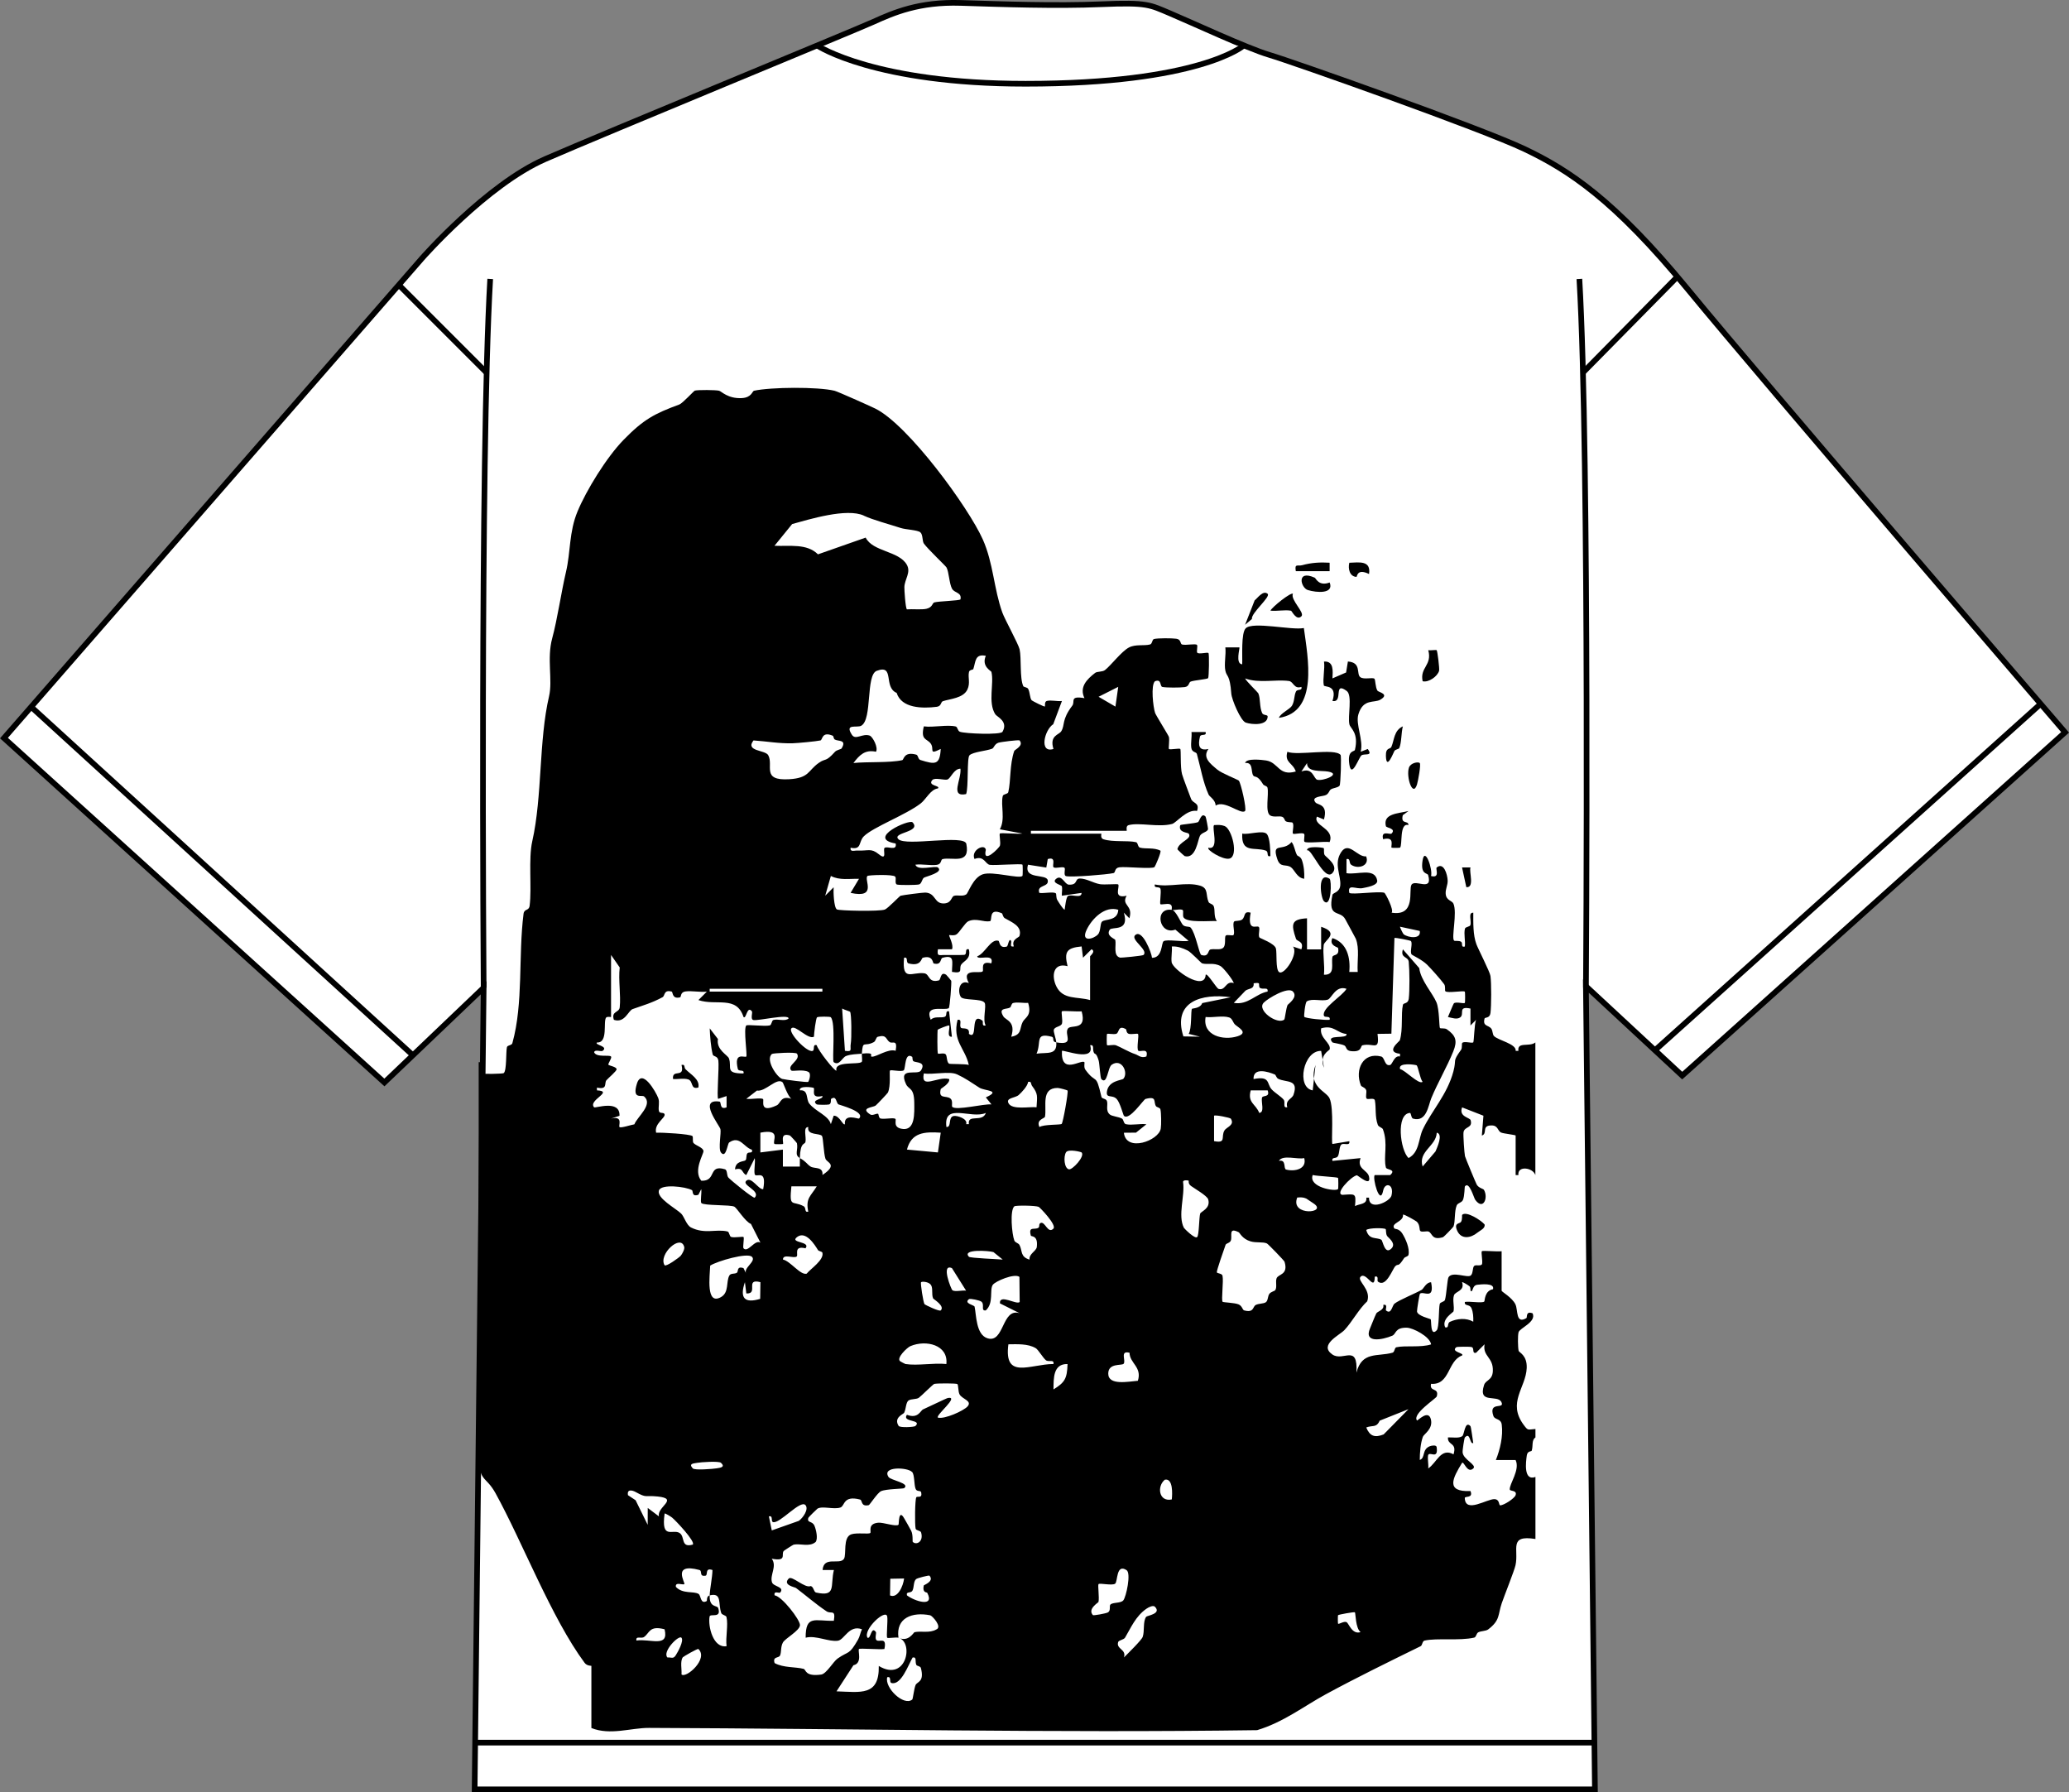 <svg viewBox="0 0 732.29 634.23" xmlns="http://www.w3.org/2000/svg" data-name="Layer 1" id="uuid-7a2b2977-cfd2-46a2-af55-fd474321a398">
  <rect x="0" y="0" width="732.29" height="634.23" fill="#808080" stroke="none"/>
  <defs>
    <style>
      .uuid-9dea580e-db29-4d81-aa24-815176b56135 {
        fill: #fff;
        stroke: #000;
        stroke-miterlimit: 10;
        stroke-width: 2px;
      }
    </style>
  </defs>
  <g>
    <path d="M561.31,349.01l3.19,284.21H167.99l3.19-283.68-35.13,33.53L1.4,261.2,149.36,91.41s22.89-26.08,43.64-35.13c20.76-9.05,109.05-45.36,116.18-48.58,7.13-3.22,16.1-7.13,30.83-6.67,14.72.46,33.59,1.15,49.92.46,16.33-.69,17.02.23,24.16,3.22,7.13,2.99,27.38,12.42,35.2,14.72,7.82,2.3,75,26,90.42,33.36,15.41,7.36,31.52,17.72,57.75,49.69s133.44,156.68,133.44,156.68l-135.51,121.48-34.08-31.63Z" class="uuid-9dea580e-db29-4d81-aa24-815176b56135"></path>
    <path d="M171.18,349.55s-1.36-187.34,2.32-250.84" class="uuid-9dea580e-db29-4d81-aa24-815176b56135"></path>
    <path d="M561.32,349.55s1.36-187.34-2.32-250.84" class="uuid-9dea580e-db29-4d81-aa24-815176b56135"></path>
    <line y2="373.34" x2="146.03" y1="250.73" x1="11.66" class="uuid-9dea580e-db29-4d81-aa24-815176b56135"></line>
    <line y2="371.94" x2="585.45" y1="249.45" x1="721.86" class="uuid-9dea580e-db29-4d81-aa24-815176b56135"></line>
    <line y2="616.69" x2="168.4" y1="616.69" x1="563.99" class="uuid-9dea580e-db29-4d81-aa24-815176b56135"></line>
    <path d="M289.46,16.24s20.18,13.4,73.52,13.4c61.42,0,77.04-13.4,77.04-13.4" class="uuid-9dea580e-db29-4d81-aa24-815176b56135"></path>
    <line y2="131.8" x2="172.12" y1="101.14" x1="141.46" class="uuid-9dea580e-db29-4d81-aa24-815176b56135"></line>
    <line y2="131.8" x2="560.3" y1="98.42" x1="593.19" class="uuid-9dea580e-db29-4d81-aa24-815176b56135"></line>
  </g>
  <g>
    <path d="M543.4,544.62c-9.54-1.52-5.77,3.64-7.01,9.29-.43,1.98-4.04,10.99-4.87,13.45-1.41,4.13-.49,5.98-4.79,9.26-.83.63-2.44.51-3.49,1.02-.75.36-.72,1.72-1.49,1.89-5.15,1.19-13.21.07-17.55,1.05-.83.19-.77,1.68-1.38,1.98-11.21,5.5-22.74,11.14-33.5,16.98-7.71,4.18-15.07,9.95-24.39,12.74-72.13,1.02-143.62-.54-215.23-.8-6.49-.02-13.69,2.73-20.39.04v-21.97c0-.13-1.51.09-2.4-1.1-11.72-15.83-22.02-42.78-31.53-60.03-3.6-6.52-5.96-3.59-5.96-14.25v-138.29c2.11-.22.47,3.46.99,4,.28.28,7.58.14,7.88-.12,1.1-.94.73-7.52,1.13-9.18.18-.76,1.69-.58,1.92-1.41,3.96-14.27,2.06-30.79,3.96-45.78.24-1.91,1.91-.95,2.15-2.86.81-6.37-.48-16.57.94-22.85,3.58-15.87,2.27-35.6,5.94-51.29,1.33-5.69-.84-13.33,1.11-20.5,1.84-6.77,3.2-16.35,4.87-23.44,1.71-7.27,1.04-14.11,4.11-21.49s10.18-19.05,16.31-25.33c7.02-7.19,10.9-9.25,19.72-12.49,1.14-.42,5.13-4.82,5.48-4.91,1.16-.3,7.33-.26,8.57.04.87.2,3.07,2.86,8.04,2.61,3.52-.18,3.69-2.46,4.32-2.6,5.93-1.31,22.62-1.44,28.5,0,1.14.28,12.45,5.34,14.38,6.28,11.7,5.74,33.07,35.03,38.12,46.37,3.73,8.39,3.88,17.41,6.89,25.82.86,2.41,5.71,11.17,6.12,13.04.7,3.16-.02,10.08,1.3,13.04.14.32,1.43.38,1.72.93.7,1.31.58,3.39,1.28,4.08.21.21,4.4,2.36,4.66,2.17.12-.09-.25-1.72.68-1.96,1.5-.39,3.68.22,5.34.02l-3.07,8.21c-3.12,1.98-5.11,10.39.07,8.77-1.47-4.81,1.93-4.96,2.74-6.24,1.43-2.25.03-3.96,3.94-9.11,1.07-1.41-1.12-3.57,4.3-2.64-1.88-3.87.78-6.64,3.79-8.95.69-.53,2.57-.29,3.46-.98,2.22-1.74,5.82-6.59,8.49-8,2.34-1.23,5.37-.5,7.48-1.07.82-.23.67-1.75,1.4-1.93,1.42-.34,6.28-.31,7.86-.1,1.85.24,1.31,1.88,2.1,2.06,1.49.33,4.68-.42,5.24.13.35.35-.26,2.41.12,2.78.61.6,3.55-.26,3.94.09.33.3.18,8.55-.11,8.89-.34.4-4.79.73-6.11,1.19-.87.3-.47,1.76-2.21,1.98-1.61.21-6.45.25-7.89-.06-.94-.2-.19-3-2.63-2-1.5,1.41-.63,9.13.07,11.21.26.77,4.75,7.97,4.88,8.47.29,1.2-.21,4.1.02,4.29.39.35,3.64-.36,4.01-.02.32.31-.05,6.46.62,8.9.44,1.58,2.43,6.66,3.18,8.73.65,1.76,3.13,1.26,2.14,4.3-3.68-.67-7.28,4.19-8.84,4.61-4.86,1.29-11.52-.62-15.41.42-1.07.29-.55,2.01-.65,2.01h-33.91v1h24.93c.1,0-.47,1.57.71,1.97,3.32,1.11,8.57.36,11.57,1.05.73.17.57,1.71,1.39,1.93,2.01.54,5.01-.12,7.25,1.08.35.53-1.87,5.57-2.09,5.78-.83.81-10.09-.21-12.42.09-1.85.24-1.3,1.88-2.11,2.06-2.43.54-14.61,1.51-16.73,1.09-1.12-.22-.17-2.56-.6-2.96-.64-.6-3.16.38-3.88-.2-.64-.52,1.17-3.86-2.05-2.9l-.52,3.01-6.46-1.01c-1.68,5.4,6.48,3.1,6.97,5.5.52,2.55-4.03,1.51-2.98,4.47,1.43.29,5.1-.55,5.86.19.22.21.02,1.54.52,2.36s1.86,3.04,2.58,3.44c.15-1.07.55-4.47,1.14-4.86,1.27-.83,4.86,1.05,4.85-1.12l-6.97.99c-.07-1.08.24-2.25,0-3.32-.12-.53-3.89-1.17-2.01-2.67,2.02-1.61,2.95,2,4.47,2.08,3.39.17,1.96-2.18,3.94-2.17,2.31,0,4.72,1.61,7.12,2.01,1.5.25,6.2-.17,6.41.07.73.8-1.99,5.2,2.99,4.01-2.02,3.53,2.45,3.2.98,7.98l-1.97-1.99c2.14,6.9-4.19,4.83-4.98,6.02-1.49,2.25,1.86,3.2,1.96,3.64.41,1.87-.83,5.53,1.64,6.24.4.12,8.06-.63,8.36-.93,1.81-1.79-4.66-5.35-2.99-6.98,2.51-2.45,5.86,6.28,5.99,7.99,3.79,0,3.22-5.24,4.11-5.87,1.1-.79,6.9.31,8.84-.13l-4.69-3.98c-5.74,2.14-7.66-7.85-1.29-7-.09-.05.47-1.66-.73-2.01-.97-.28-2.98.27-3.26.01-.34-.3.32-4.1.03-5.35-.28-1.17-2.44.01-2.01-1.63,5.15,1.09,11.11-1.04,16.04.44,3.03.91,1.88,3.29,2.98,5.77.29.65,1.49.62,1.84,1.54.52,1.35-.08,3.61,1.08,5.21-2.5-.15-10.43.7-11.76-1.27-.43-.64.04-2.26-.29-2.59-.66-.65-3.3.22-3.9-.12,1.46.19,3.2,4.58,3.93,5.34.8.84,2.3.42,2.76.95,1.8,2.05,2.99,9.46,3.79,9.7,2.76.84,2.23-1.72,3.2-1.96,1.31-.32,3.26.26,4.35-.46,1.36-.89.47-3.83,1.09-4.46.44-.45,2.37.15,2.7-.18.7-.71-.5-3.98.27-4.8.32-.34,2.02-.09,2.79-.68,1.31-1.01.34-3.17,3.04-2.44-1.27,6.98,2.18,4.28,2.89,5.06.57.62-.4,2.99.27,3.76.24.27,5.37,2.07,5.79,3.88.39,1.67-.15,7.17,1.04,8.26,1.75,1.61,7.14-6.55,4.98-8.98l2.98.99c1.02-2.99-1.55-2.67-1.91-3.74-1.8-5.25-1.66-6.92,3.91-7.24v10.99s5,0,5,0v-7.99c6.77,2.2,1.13,4.78.91,6.42-.41,3.19.44,7.22.08,10.55,4.22.15,2.46-3.93,3.01-6.31.23-1,2.6-.12,1.99-3.18-.05-.27-3.31-.82-2.01-3.48,5.22,1.66,6.46,7.02,5.98,11.98h2.98c-.26-3.74.73-8.22-.68-11.77-.18-.45-3.01-5.51-3.7-6.85-1.82-3.48-6.35-.22-4.56-8.65.17-.8,2.55-.82,2.77-3.37.31-3.61-2.39-7.6.3-11.72s5.73,1.84,8.85,1.45c1.36,3.36-2.83,4.67-5.27,3-.92-.63-.15-2.39-1.67-2.03l-.02,4.99c3.76.68,10.04-2.12,10.88,2.58.33,1.85-4.06,2.46-5.12,2.7-2.34.51-5.47-1.73-4.75,1.7.94.71,10.16-.66,12.38-.06.38.1,3.56,6.24,2.58,7.06,8.81,1.39,5.89-8.13,7.06-9.91,1.32-2.01,7.61,2.64,5.88-3.4-.24-.85-2.78-.04-1.97-5.16s3.67,3.15,3,5.49c3.31.88,1.5-2.59,1.99-3,2.52-2.07,3.8,2.46,3.89,4.59.07,1.6-.83,3.07-.7,4.72.19,2.4,2.24,2.34,2.74,3.47,1.42,3.23-.79,12.07.23,13.08.27.26,1.72-.11,2.5.42.71.49-.26,2.09,1.31,1.68.25-1.99-.42-4.42.03-6.3.18-.75,1.77-.61,1.96-1.36.38-1.47-.92-4.43,1-4.31,0,3.51-.13,7.87,1.11,11.18.63,1.68,4.78,9.77,4.97,11.21.35,2.64.33,10.45,0,13.11-.24,1.94-1.97,1.46-2.09,1.94-.75,2.87,1.34,2.22,2.39,3.6.53.7.39,2.04.95,2.61,1.56,1.57,8.02,2.77,7.67,5.25h.97c-.48-3.39,3.9-1.28,6-2.99v46.93c-.91-2.72-6.44-3.4-6,0h-.98s0-13.97,0-13.97c0-.27-4.36-.68-5.2-1.09-1.2-.59-1-2.47-3.25-2.5-3.85-.04-1.32,2.89-3.51,3.58l.56-7.02-7.55-2.95c-1.27,3.35,2.75,3.56,3.02,4.53.83,2.91-2.21,2.15-2.52,4.29-.15,1.02.29,7.4.52,8.45.12.55,3.85,9.52,4.15,10.04.71,1.26,2.31,1.45,2.56,1.87,1.62,2.78-.22,7.41-3.06,3.56-.55-.74-2.11-6.71-3.67-4.79-.15.19-.1,3.33-.69,4.78-.43,1.05-1.83,1.01-2.23,1.99-.88,2.15-.44,5.62-1.12,7.42-.09.25-3.42,3.71-3.68,3.78-4,1.23-3.75-1.26-5.06-1.94-.67-.35-2.37.31-3.01-.23-.42-.36-.03-2.14-1.23-3.28-.34-.32-4.37-2.66-4.91-2.53.38,2.63-4.56,2.93-3.01,4.96.1.13,1.68-.01,2.76,1.71,1.22,1.95,2.7,5.32,2.21,7.58-.13.6-1.26.69-1.57,1.17-2.24,3.5-1.96,1.75-3.08,2.82-1.01.97-3.24,7.71-6.16,5.49-.47-.36.51-2.21-1.14-1.76-.03,5.56-2.98-1.93-4.99,0-1.48,1.41,3.85,4.45,2.33,8.72-2.91,2.65-5.5,7.5-8.09,10.2-1.71,1.79-9.12,5.21-4.27,8.6,3.86,2.7,9.13-4.03,8.54,6.44,1.95-7.65,7.46-5.57,12.75-7.05.84-.23.67-1.77,1.4-1.93,3.18-.72,8.63.19,12.28-1.02-.42-2.79-6.41-5.85-8.58-5.9-4.29-.1-3.71,2.22-5.16,2.83-3.54,1.49-10.21,2.76-7.86-2.63.62-1.43,1.53-3.91,2.21-5.26.38-.75,2.93-1.17,2.46-3.01,1.81-.4.63,1.68.99,1.98,1.89,1.56,2.11-1.73,3-2.43,1.67-1.32,7.66-3.73,9.63-4.9.61-.36,1.62-2.73,3.31-2.65,1.3,6.45-2.77,2.96-3.93,4.04-.23.22-1.1,5.74-1.06,6.26.13,1.61,4.65,2.57,4.84,2.79.33.36-.22,6.43,2.15,3.88.88-.95.66-7.62,1.05-9.28.18-.75,1.65-.71,1.87-1.49.53-1.9.81-7.34,1.26-8.02,1.44-2.19,6.7.41,7.87-.6.87-.74.55-2.79,1.2-3.38.61-.56,2.59.28,2.8-.76.23-1.11-.41-4.1-.08-4.44.3-.32,5.63.23,6.99,0v13.98c0,.36,3.69,2.37,4.88,4.81.98,2.02.04,7.15,3.89,4.88.37-.22-.34-2.65,2.2-1.69,1.41,3.09-4.58,5.21-4.98,6.71-.32,1.2-.25,5.27.03,6.56.14.61,3.05,1.5,2.86,6.1-.29,6.98-6.98,12.19-1.04,20.15,1.6,2.15,1.4,1.58,4.13,1.41v3c-1.44.9-.77,3.06-1.33,4.71-.11.31-1.51-.04-1.74,1.71-.3,2.19-1.24,9.11,3.07,7.56v21.97ZM305.77,182.48c-6.05-2.8-19.33,1.31-25.4,2.97l-6.25,7.69c5.47.26,11.41-.89,15.39,3.03l16.88-5.92c2.51,5.02,11.68,4.67,14.53,9.54,1.61,2.74-.73,5.17-.83,7.94-.04,1,.4,7.6.9,7.91,1.92-.16,5.22.18,6.86-.19,2.33-.53,2.02-2.03,2.86-2.27,1.49-.43,8.71-.59,9.23-1.06.53-2.53-2.08-2.19-2.97-3.76-.99-1.75-1.11-6-1.98-7.56-.3-.53-6.55-6.44-7.99-8.43-.63-.87-.3-3.14-1.25-3.98s-5.19-.97-6.94-1.54c-4.48-1.46-9.72-2.81-13.05-4.35ZM348.91,232.08c-3.92-.79-3.54,2.08-4.43,4.72-.06.19-1.35.25-1.51.95-.47,2.02.55,3.92-.59,6.3-1.47,3.06-6.2,3.27-8.65,4.09-.86.29-.45,1.77-2.2,1.99-5.13.65-12.47.51-14.17-4.92-4.84-2.05-.55-10.26-7.06-7.81-3.94,1.49-1.47,17.19-5.48,19.43-1.52.85-6-.93-3.28,3.23,1.28,1.96,3.7-.61,6.25.25,1.09.37,3.14,4.26,2.25,5.72-3.88-.84-5.84,1.17-7.98,3.99,4.81-.5,12.84-.01,17.27-1.01.64-.14.5-3.17,4.97-1.95.71.19.59,1.62,1.45,1.89,5.3,1.66,6.89,1.81,7.21-3.91-4.5,2.27-2.1.06-3.56-1.92-1.35-1.82-3.63-1.12-2.42-6.07,3.39.47,8.16-.69,11.27.04.69.16.67,1.57,1.49,1.87,1.78.67,14.4,1.18,15.08.01,2.14-3.73-1.96-5.26-2.57-6.22-2.66-4.22-.35-10.85-1.35-14.98-.09-.36-3.62-1.94-1.98-5.69ZM394.79,250.06l.99-6.99-6.96,3.51,5.97,3.48ZM294.78,260.38c-3.97-1.7-3.6,1.47-4.39,1.65-1.47.33-8,.95-9.8,1-4.95.14-9.07-.68-13.9-1-3.05,3.92,4.15,3.31,5.21,5.22,2.01,3.62-2.6,9.11,7.43,8.51,7.16-.43,6.58-3.05,10.45-5.77,2.62-1.85,2.29-.09,5.77-3.96.58-.64,2.12-.86,2.31-1.16,1.97-3.23-1.24-2.45-2.42-3.18-.39-.24-.44-1.21-.66-1.3ZM360.88,262.04c-.25-.29-6.78.53-7.57.82-1.38.51-1.5,1.84-2.17,2.1-2.11.81-6.65,1.09-7.99,2.31-.99.9-.3,11.39-1.21,13.75-5.83,1.18-1.59-5.14-2-8.99-2.39.02-3.38,3.42-4.64,3.84-.98.32-4.45-.81-5.31.17-1.87,2.12,3.04,1.91,1.98,2.97-2.63.32-4.18,3.84-6.15,5.35-5.26,4.04-16.77,8.33-20.06,11.58-1.99,1.96-.64,4.91-4.7,4.06-.27,1.64,1.34.94,2.46.99,3.9.19,4.71-.97,7.54,1.32,3.1,2.52,1.36-1.62,2-2.23.88-.85,4.51,1.31,3.95-1.58-10.56-1.79,4.83-8.7,5.97-7.49,3.31,3.53-7.47,3.56-4.98,5.98,2.67,2.6,23.34-1.8,24.02,1.65,1.47,7.45-4.9,4.59-8.38,5.37-.79.18-.26,1.81-2.11,2.06-2.31.3-5.13-.37-7.54-.07.72,2.36,7.04.24,7.97.99,2.12,1.71-4.11,3.14-4.92,3.6-.71.41-.8,2.15-1.76,2.4s-6.65.27-7.72.06-.2-2.24-.72-2.83c-.76-.88-9.45-.57-9.81-.23-1.36,1.28,3.64,8.09-5.98,5.99l2.98-4.98c-3.36-.1-6.86.62-9.96-1.01l-2,6.99,2.98-2.99c-.12,1.57.08,7.17,1.15,7.84.75.47,15.16.79,17,.04,1.09-.44,5.19-4.77,5.54-4.88.73-.23,7.86-1.15,8.75-1.12,3.9.16,3,4.13,6.82,3.83,2.54-.2,2.36-2.37,3.37-2.68,1.22-.38,3.03.34,4.31-.51.74-.49,2.37-5.93,5.85-7.11s12.92,1.73,14.04.57c.14-.14.14-3.84,0-3.98-.43-.45-9.64.33-11.54.07-1.61-.22-2.01-3.41-5.43-2.08-1.39-3.1,3.61-5.6,4.01-3.26-1.27,5.41,4.77-.67,4.99-1.46.34-1.17-.33-3.94-.02-4.28s6.54.26,7.98,0l-7.99-1.5c2.03-3.6.23-8.41,1.03-11.78.18-.76,1.78-.61,1.96-1.37.95-4.17.44-9.66,2.09-14.54.18-.54,3.5-1.86,1.91-3.75ZM395.79,321.96c-4.73-1.51-9.33,3.15-11.2,7.09-2.17,4.57,2.49,3.26,3.99,1.65,1.09-1.17.72-3.82,1.45-4.54,1.05-1.04,5.56-.12,5.77-4.2ZM354.65,323.23c-5.01-2.25-3.28,2.6-4.27,2.77-2.36.4-4.81-1.21-7.63,0-1.15.49-3.04,3.84-4.17,4.64-.89.63-2.45.16-2.64.31s1.71,3.58,1,4.98h-4.98c-.42,2.7.49,1.98,2.52,2.04.9.02,6.5.02,6.83-.06,1.18-.29-.08-2.39,1.6-1.96.84,3.45-1.71,4.01-2.66,5.35-1.06,1.48,1.05,3.39-3.31,2.64,0-3.54,1.1-6.23-3.35-4.99-.89.25-.24,2.75-3.14,2-.35-.09-.16-3.06-3.84-2.01-.62.18-.48,3.16-5,2.01-1.17-.3.01-2.44-1.63-2.01-.83,8.66,2.8,4.93,7.14,5.49,1.98.26,1.36,3.55,5.2,2.51.69-.19.49-3.35,2.57-1.98.12.08,1.75,1.99,1.79,2.13.15.46-.47,9.45-.89,9.69-1.68.98-8.76-1.56-6.37,4.1,1.34-1.34,3.39-.6,4.81-1,1.32-.37.03-2.38,1.68-1.97l1,8.97c-2.09.21-.47-3.29-1-3.99-.13-.17-4.02,1.29-4.06,1.59-.07.41-.18,8.09.13,8.37.26.24,2.07-.36,2.69.22s.27,2.51,1.18,3.33c.26.24,5.9.04,7.04.47-1.25-5.91-5.89-8.38-3.97-15.97,1.89-.32.41,1.89,1.2,2.81.45.53,3.23-.43,2.8,2.15,3.47,2.5.15-8.02,4.78-4.69.47.34-.45,2.14,1.17,1.71-1.18-1.95.36-6.96-.4-8.03-1.13-1.6-7.58-.69-8.43-2.09-1.24-2.04-.44-6.26,2.86-4.85-2.94-5.58,3.95-3.21,4.88-4.14.57-.57-1.13-3.9,3.08-2.85,1.2-3.77-4.84-.95-5-2.49,2.79-.99,4.76-6.26,7.49-5.51.52.14.2,2.89,3.01,2.04.44-.13.73-3.24,1.48-2.03.36.58-.77,2.38,1,1.99-.97-2.53,1.81-3.09,1.99-3.68,1.06-3.55-2.85-4.91-5.22-6.32-.67-.4-.76-1.59-.99-1.7ZM496.82,330.64c1.58,1.21,6.25,1.86,5.68-1.19l-6.98-1.5c-.12.09,1.03,2.48,1.29,2.69ZM499.41,333.03c-.19-.23-5.67-1.31-5.87-1.09l-1.08,33.87-4.91.07c.81,6.34-1.38,3.1-5.31,4.03-.83.2,0,2.56-4.18,2.06-1.81-.22-1.41-1.57-2.26-2-1.06-.53-4.04-.9-4.21-1.09-2.68-3.07,5.49-.98,4.98-2.97-3.52-.36-4.43-3.3-8.97-2-.67,3.44,3.61,5.19,3.01,7.47-.1.37-3.87,2.02-2.02,6.5l-.99-5.98c-6.32-.18-8.89,12.96-2.99,13.97l.99-8.98c-2.73,7.8,3.72,9.15,4.96,11.77,1.68,3.56.52,15.56,1.04,16.18l5.97-.98c.32,1.85-1.89.52-2.78,1.15-.83.59-.65,3-1.24,4.11s-2.33.17-1.96,1.71l9.96-.99c-1.43,3.85,2.43,4.14,2.98,6.52.92,4-3.96-.53-4.34-.44-2.09.48-7.89,6.58-5.05,6.92,4.52-.27,4.89-.74,4.44,3.98,1.63-.88,4.35-.56,4-2.98h.97c-.11,4.9,7.4,1.44,7.94-.74,1.03-4.14-2.34-4.85-2.94-1.76-1.13,5.77-3.9-4.6-2.99-5.5h5.48c2.29-2.1-1.28-1.79-1.51-2.65-.99-3.68.84-8.48-1.07-13.55-.23-.62-1.5-.76-1.81-1.58-1.07-2.9-.54-6.06-1.03-8.61-.23-1.16-2.48-.18-2.92-.67-.52-.58.16-2.37-.2-3.09-.5-1-1.61-1-1.85-1.6-2.21-5.57.76-11.85,7.19-10.21,1.33.34,1.14,3.53,3.18,3.01.81-.22,1.48-3.56,3.49-3.01v-.97c-5.37-.56-.17-4.39-.06-4.76,1.19-4.01.34-9.17,1.09-12.55.18-.79,1.81-.26,2.06-2.11.37-2.83.3-10.17,0-13.11-.2-1.99-3.07-1.23-2.07-4.42l5.79,6.64c.49,4.27,4.74,8.9,6.09,12.11,1.06,2.51.93,8.76,1.24,9.1.24.26,1.71-.06,2.43.44,3.24,2.25,3.79,4.11,2.28,7.84-2.14,5.31-5.62,11.29-7.78,16.56-1.08,2.64-1.65,8.56-6.45,7.22-.7-.19-.68-2.05-1.1-2.02-5,.31-3.5,13.14-.5,15.97,3.91-2.05,3.46-6.83,5.06-10.17,3.2-6.69,8.63-12.29,10.82-20.5,1.22-4.59-.52-3.15,2.71-7.64.49-.69.14-2.19.44-2.46.75-.68,3.44.24,3.87-.16.29-.27.37-6.55,1-7.97l-1.98,1.99v-5.99c-4.6-.99-2.04,1.9-3.59,3.09-1.2.92-3.09.15-4.39-.1.36-.77,1.91-4.65,2.1-4.83.75-.7,3.49.2,3.88-.16.15-.14.14-3.84,0-3.98-.47-.49-6.07.62-6.89-.16-.26-.26.12-1.72-.41-2.47-1.19-1.67-4.83-5.72-6.05-6.92-1.81-1.78-5.22-3.33-5.44-3.58-.78-.85.41-3.91-.27-4.75ZM385.82,353.9v-15.48c0-.17,2.14-1.74.5-2.49l-3,2.99-.5-3.99c-5.27.51-6.24,1.82-4.97,6.99-5.03-1.39-5.84,3.4-3.95,7.19,2.39,4.81,7.49,3.5,11.92,4.8ZM420.32,336.36c-1.8-.87-3.53-1.53-5.57-1.42.17,1.79-.29,3.81-.07,5.54.34,2.64,11.76,10.57,12.05,4.46.57-.72,3.82,4.78,4.55,5.01,2.55.8,2.48-3.05,5.42-2.04-.46-1.4-3.77-5.5-4.7-6.02-2.47-1.37-4.68-.41-6.54-.97-.33-.1-3.9-3.97-5.13-4.56ZM216.27,337.93v21.97c0,.09-1.36-.27-1.74.2-1.13,1.38.8,9.08-3.24,8.81-1.05.88,4.26,1.3,1.99,2.98-.51.37-2.76-.65-3,.5.84,1.95,5.47.77,5.99,1.51.38.55-1.17,2.53-.93,2.9.21.32,2.86.71,2.9,1.58.03.68-2.98,3.15-3.61,3.91-.86,1.03.58,3.43-3.35,2.59v.98c6.18.34-3.34,3.5-1,6,.38.4,9.26-2.87,8.98,3l-2.99.99c4.48-1.05,2.52,2.46,3,2.99.42.47,4.15-.8,5.26-.96.99-2.66,6.73-6.95,3.47-9.84-.83-.74-4.36,1.27-2.59-4.5s6.73,2.82,7.58,5.08c.55,1.47-.09,3.27.23,4.58.25,1.03,1.81.27,2.01,1.17.29,1.27-3.81,3.32-3,6.48,1.95-.12,12.04.46,12.84,1.19.35.32-.07,1.99.4,2.47.9.95,3.39,1.57,3.51,2.83.1,1.07-3.74,6.93-.77,10.5,5.55.25,2.27-5.87,8.35-4.06.96.29.58,2.19,1.23,2.93.81.93,8.94,7.57,9.34,7.12,2.22-2.48-4.8-4.39-2.98-5.99s4.32,3.21,5.97,2.99c1.28-6.98-2.07-4.26-2.87-5.05-.6-.6.17-4.56-.12-5.92l-3,5.97c-1.71-.75-.97-2.82-3.98-2,.18-3.13,3.15-2.67,3.72-3.25.46-.47.15-1.74.61-2.39.52-.73,2.05.23,1.65-1.32-2.88-.86-4.28-5.14-8.05-2.57-.64.44-1.09,5.83-2.9,3.56-1.04-1.3.14-7.01-.2-8.28-.36-1.39-8.05-10.86-.31-9.74.72.1-.12,3.08,2.49,2.03v-3.99s-2.98.99-2.98.99c-.55-.71.38-11.17.07-13.54-.23-1.78-1.78-1.3-2-2.18-.68-2.75-.93-6.35-1.06-9.23l2.91,3.77c-.67,3.84,3.48,5.66,3.9,6.87,1.15,3.27-1.54,5.32,5.14,5.32.43-1.64-1.73-.46-2.01-1.64-1.46-6.16,2.39-3.83,3.01-4.35.42-.35-1.06-9.88-.01-10.99.38-.4,6.55.4,8.3-.02.76-.18.61-1.77,1.37-1.95,1.66-.4,4.1.63,5.31-.52,0-1.69-10.72.9-12.45.56-1.17-.23-.21-2.64-.53-3.06-1.75-2.26-1.99,2.94-2.97,1.99-2.5-7.73-9.69-3.85-15.97-5.99l2.98-2.98c-2.42.26-5.22-.37-7.54-.08-1.93.24-1.46,1.98-1.94,2.09-2.93.71-2.44-1.89-2.98-2.04-2.87-.76-2.27,1.48-3.21,1.99-3.82,2.07-6.91,2.89-10.58,4.2-1.58.56-2.77,5.09-6.65,3.81-1.01-3.19,1.87-2.44,2.07-4.42.45-4.41-.53-9.57,0-14.11l-3.07-4.43ZM445.57,348.02c-.39-.29-1.26-.13-1.86-.05.21,2.16-1.72,1.75-2.88,2.6l-4.15,4.33c5,.91,7.75-3.22,11.96-4,.29-1.75-1.55-.58-2.7-1.29-.45-.28-.23-1.48-.37-1.58ZM291.07,349.91h-39.89v1h39.89v-1ZM476.57,349.92c-3.84-1.32-5.25,3.38-6.6,3.83-2.19.72-5.51-.56-7.44.62-.6.37-1.09,5.27-.9,5.47.57.59,7.46,1.24,8.96,1.05.44-1.65-1.76-.56-2.02-1.48-.77-2.71,6.49-6.88,8-9.48ZM457.63,350.91c-1.79-1.86-8.88,2.41-10.34,3.91-2.65,2.7,4.91,7.97,7.26,5.98.23-.19.61-3.87,1.16-5.13.13-.31,3.84-2.76,1.92-4.75ZM435.68,352.92c-10.4-1.49-20.76,1.53-16.84,13.85l5.87.1-3.99-1c1.15-1.78.69-8.35,1.17-8.87.17-.18,2.99-.14,3.61-2.02l10.18-2.08ZM363.88,354.9c-1.69.13-3.67-.35-5.27.04-.68.16-.71,1.35-1.1,1.6-1.21.75-4.37-.07-2.37,3.17.84,1.36,4.49,1.73,2.77,7.18,3.85-.71,2.88-2.9,4.05-5.22.81-1.61,3.36-2.16,1.93-6.77ZM300.88,358.06c-.08-.13-2.18-.76-2.82-1.16l.99,14.97c2.87.46,1.72-.62,2.06-2.47s.29-10.54-.23-11.34ZM373.85,368.88c6.79,1.17,2.69-2.76,4.11-4.87,1.05-1.55,6.84.92,4.87-6.12-1.34.2-6.72-.3-6.99,0-.3.33.34,3.14.04,4.3s-2.61,1.06-2.9,2.26c-.17.7.76,3.02.87,4.44-1.8-.31-.46-1.71-1.65-2.01-6.03-1.55-3.53,1.98-5.33,6,3.73-.53,7.34.62,6.98-3.98ZM305.04,372.88c-1.89.21-3.78.13-5.61.83-1.35.51-2.35,3.63-4.36,2.16-.64-.47.82-14.15-1.06-15.91-.24-.23-4.44-.27-4.82.05-.44.36-1.08,5.64-1.11,6.88-2.16,1.11-6.6-4.37-7.97-2.99s5.48,8.65,7.48,8.01c.94-.3-.16-2.53,1.48-2.02.42,1.77,6.5,9.5,6.98,8.96-.79-3.52,7.74-1.95,8.94-3.05.32-.3,0-2.12.05-2.93,5.2-.59,2.45.99,3.53,1.07,1.66.13,5.81-2.97,8.44-2.08.73-4.29-1.12-2.35-2.15-3.09-1.43-1.02-.97-2.75-4.16-1.88-.69.19-.69,1.52-1.44,1.91-3.52,1.85-3.83-.95-4.22,4.06ZM437.06,362.51c-.7-.69-.87-2.08-2.01-2.45-2.35-.76-5.79.14-8.34-.16-1.19,6.59,6.25,8.43,11.31,6.82,4.06-1.3.13-3.14-.96-4.2ZM398.53,364.22c-2.98-1.66-2.28,1.29-3.49,1.64-.97.28-2.95-.2-3.23.05-.14.13-.14,3.81,0,3.94.3.28,2.27-.27,3.19.07,1.53.57,4.7,2.48,6.83,3.14.94.29,2.06,1.55,3.92.81.88-3.27-2.36-1.42-2.88-2.05-.68-.81.37-5.51-.11-5.93-.27-.24-2.25.24-3.23-.03-.92-.25-.85-1.55-1-1.64ZM387.17,372.52c-.63-1.2.3-2.91-1.34-2.63,1.95,6.17-9.5,1.5-9.98,2-.42,8.78,6.81,2.85,7.96,4.01.15.15-.3,1.76.32,2.62,3.98,5.52,3.64.7,5.71,9.65.17.74,1.56.53,1.92,1.42.52,1.28-.59,3.4,1.02,4.79.79.68,3.01.78,4.32,1.47.61.32.56,1.79,1.38,1.98,2.14.48,5-.28,7.28.03l-3.69,2.96-4.29.04c.78,7.01,12.36,2.82,13.05-1.47.22-1.36.19-5.51-.12-6.81-.15-.65-1.3-.7-1.58-1.13-.98-1.55.5-3.64-3.68-2.55-.75.19-5.77,7.86-7.66,5.96-.23-.23-1.36-4.67-2.55-5.93-1.58-1.67-3.78-.1-3.47-2.57.51-4.04,5.31-4,5.85-4.62,1.84-2.14-.6-7.38-4.14-4.95-1.46,1-1.54,7.28-3.67,5.1-.42-.43-.63-5.45-.96-6.58-.87-2.96-1.32-2.07-1.68-2.76ZM282.09,372.89c-.43-.67-8.52-.2-8.87.09-2.45,2.03,1.81,8.32,3.63,8.83.92.26,8.85,1.32,9.22,1.04.14-.11,1.25-2.86.06-3.51-1.83-1-5.69-.15-6.03-.47-1.87-1.82,3.48-3.68,1.99-5.97ZM322.87,374.01c-2.72-1.92-2.31,4.17-2.99,4.74-.79.67-4.48-.29-4.89.11-.28.27.37,5.37-.73,7.78-.13.29-3.94,4.3-4.35,4.61-.93.69-5.64.76-1.9,3.14.86.55,2.14-.46,2.79-.23.18.06.18,1.52.87,1.67,1.51.33,4.64-.43,5.25.14.47.44-1.13,3.2,2.72,3.56,4.28.4,3.99-5.61,3.95-9.34-.07-5.46-1.96-4.47-2.92-6.54-2.91-6.27,4.12-2.97,5.28-4.81,2.01-3.18-1.8-2.72-2.64-3.28-.45-.3-.29-1.43-.45-1.53ZM501.38,377c-.35-.22-6.72-1.17-5.84,1.35,1.8.32,6.6,5.59,7.97,4.5-.92-1.11-1.6-5.51-2.13-5.85ZM451.27,380.28c-2.46-1.06-7.76-2.66-7.6,1.58,6.02-1.18,4.6,1.61,6.37,3.6,1.12,1.26,3.46,2.62,4.3,3.71.72.93-.5,2.99,1.28,2.67-.79-2.64,1.66-2.89,2.19-4.41,1.97-5.62-2.59-4.26-5.39-5.65-.67-.33-.87-1.38-1.16-1.5ZM338.68,380.19c-2.65-1.23-8.52.21-11.7-.32-1.23,5.86,4.93.85,8.98,2,.27,1.66-2.95,3.31-3,3.54-.9,3.66,1.89,2.16,3.41,3.33,1.03.79.34,2.65.67,2.97,1.43,1.38,11.28-1.17,13.88-.87l-2-2.49c5.69-2.56-.45-2.25-2.29-3.44-2.87-1.84-4.9-3.32-7.94-4.73ZM277,383.02c-2.12-1.85-6.06,3.45-9.09,2.91l-3.76,2.91c1.39.3,5.27-.48,5.92.12.47.43-1.49,5.21,4.84,2.21,1.44-.68,1.35-3.6,5.19-2.32-1.34-.97-2.84-5.6-3.1-5.82ZM365.33,384.36c-.62-.83-.12-1.79-1.44-1.49-.18,1.47-2.29,3.72-3.33,4.63-1.22,1.09-4.54.96-3.66,2.83,1.21,2.59,7.49,1.22,9.97,1.52.24-4.06.57-4.68-1.54-7.5ZM288,385c-.2-.21-5.32-.92-4.9.85,3.16-.27,2.08,3.07,3.33,4.68,2.17,2.8,6.84,4.23,7.64,7.3l1-3c2.04-.13,3.31,3.62,3.97,3-.4-3.96,4.76-1.77,4.99-1.99,2.47-2.41-6.84-4.78-7.26-5.01-.89-.49-.65-3.36-2.65-1.91-.12.09.22,1.7-.71,1.94-.7.18-4.15.11-4.33-.02-2.33-1.74,2.61-1.78,1.98-2.98-4.36,1.01-2.49-2.26-3.07-2.87ZM377.82,385.91c-.11-.15-2.85-.9-3.48-.9-6-.02-3.83,6.48-4.48,10.17-.13.71-3.22.93-1.97,3.66,1.61-1,7.36-.7,7.87-1.1.47-.37,2.43-11.34,2.08-11.82ZM448.65,385.86h-5.98c-1.21,4.45,1.78,4.77,3.01,7.97,2.02-.11.63-3.78.97-5.34.23-1.05,2.97.04,2.01-2.64ZM348.92,393.85c-5.12,2.32-15.12-3.9-13.95,4.98,1.95.15.49-3.48,2.56-3.9,1.16-.23,5.09.96,4.43,2.89h.97c-.6-3.75,4.8-.44,6-3.97ZM435.65,395.89c-.22-.35-5.54-1.45-5.95-1.05v8.99c4.48.87,2.34-1.52,3.67-3.76.74-1.25,3.73-1.86,2.27-4.18ZM283.09,409.82c2.41,1.38,2.35,2.03,3.77,2.99,1.32.89,4.58-.11,4.23,3,5.65-3.75,1.55-4.33,1.07-5.75-.66-1.93-.78-7.41-1.23-8.06-.75-1.07-5.43-.11-4.85-3.15-1.98-.05-.6,3.62-1.01,5.3-.24.98-1.83-.13-1.97,5.68-2.07-1.18-.52-2.86-1.04-5.27-.04-.18-2.31-2.68-2.49-2.73-3.79-1.19-2.05,2.69-2.46,3.01-.12.09-2.88.12-2.99,0-.95-.96,2.67-5.48-5-4.01v7s7.97-1,7.97-1v6s6,0,6,0c.03-1-.03-2,0-3ZM332.96,400.84c-5.81-.38-10.38-.09-11.96,5.98l10.96,1.01,1-6.99ZM508.09,407.44c.51-1.23,2.81-6.12.42-6.6-.15,4.74-6.71,6.63-4.99,11.97l4.58-5.37ZM382.83,407.84c-.18-.21-4.73-1.33-5.52-.07-.97,1.53-.66,5.74,1.05,6.04,1.2.21,5.69-4.54,4.47-5.97ZM461.61,409.83c-2.31.59-7.64-1.31-8.96.98,2.73-.58,1.52,2.8,2.54,3.08,3.04.81,7.46-.16,6.42-4.06ZM473.57,416.84c-.32-.32-7.49-.62-8.96-1.02-1.62,4.32,8.02,5.96,8.97,4.98.14-.14.13-3.82-.01-3.96ZM420.71,417.83c-.2-.15-2.09-.37-1.98.48.72,4.82-1.96,11.81.3,16.21.13.25,3.91,4.06,4.69,3.26.69-.71.65-6.84,1.05-8.26.23-.83,3.81-1.8,2.85-5.09-.37-1.27-4.89-3.86-6.06-4.72s-.76-1.82-.84-1.88ZM244.89,421.16c-2.29-1.26-10.95-2.26-11.68.15-.82,2.71,5.89,6.26,7.86,8.14,1.08,1.03,1.88,4.11,3.49,4.93,4.87,2.47,8.87.46,12.92,1.42.74.18.6,1.77,1.37,1.96,1.22.31,4.04-.25,4.31,0,.33.31-.35,3.65,0,4.01,1.6,1.68,4.02-3.29,5.98-2.01l-3.35-6.63c-1.95-.69-4.95-5.59-5.85-6.09-1.37-.76-10.75-.33-11.69-1.29-.46-.48.18-3.77-.06-4.94l-.99,1.99c-2.51.88-1.79-1.36-2.3-1.64ZM289.08,419.82h-8.98c-.79,7.77.28,4.93,4.27,7.01,1.14.59.18,2.33,1.71,1.96-1.03-4.8.92-5.5,3-8.97ZM462.31,424.14c-1.12-.51-2.01-.43-3.18-.35-2.64,6.78,11.16,5.52,5.71,2.04-.69-.44-2.37-1.62-2.52-1.69ZM367.61,427.08c-1.18-.48-8.14-.57-8.61-.17-1.61,1.38-.87,9.79,0,12.07.3.81,1.43.87,1.82,1.59,1.13,2.08.16,4.17,3.57,5.19-.26-2.08,2.4-3,2.57-4.47.52-4.27-1.99-3.59-2.1-4.01-.97-3.53,1.33-1.89,2.69-2.81.51-.35-.03-1.4.82-1.7,1.54-.55,2.54,4.04,4.48,2.01,1.21-1.27-4.8-7.52-5.24-7.7ZM490.42,434.96c-.44-.43-5.82-.51-6.86.32,1,3.63,3.46,2.45,5.34,3.45.54.29,1.19,5.59,3.63,3.04,1.73-1.81-1.24-3.79-1.61-4.41-.5-.82-.27-2.17-.5-2.4ZM438.43,436.08c-3.79-1.92-2.2,1.3-2.79,2.92-.34.93-1.66.94-1.87,1.55-.63,1.78-3.23,9.18-3.09,9.71.1.39,1.82.38,2,1.17.45,1.96-.51,8.68.06,9.27.2.2,4.19.32,5.58.88s1.39,1.97,2.04,2.15c3.5.95,2.98-1.33,4.07-1.91s2.75-.4,3.58-.97.63-2.1,1.26-2.97c.56-.77,1.89-.96,2.12-1.36.65-1.13,0-2.84.42-4.1.53-1.62,4.29-1.15,2.83-5.91-.13-.43-5.81-6.27-6.22-6.46-1.4-.66-3.77-.15-5.78-.74-2.97-.87-3.82-3.03-4.2-3.22ZM289.51,442.38c-1.16-1.89-4.32-6.98-7.41-4.6-2.78,2.14,5.02,1.46,2.99,3.98-4.26-1.02-2.51,2.24-3.08,2.85-.87.93-4.93-1.1-4.89,1.13,2.59.5,6.15,5.61,8.38,5,1.45-1.8,6.21-4.85,5.58-7.42-.11-.46-1.29-.5-1.57-.95ZM240.88,444.46c.59-.69,1.48-2.36,1.3-3.13-1.14-4.87-9.29,2.6-6.96,6.42.54.63,5.17-2.73,5.65-3.3ZM351.61,443.1c-1.37-.49-11.33-1.19-8.67,1.65.45.48,10.4.84,11.96,1l-3.28-2.65ZM266.14,444.77c-1.6-1.59-12.28,1.51-14.78,3.11-.14,3.77-1.59,14.18,3.81,11.15,2.94-1.65,1.75-5.42,2.96-7.62.51-.94,1.88-.47,2.66-1,.66-.44-.17-2.45,2.35-1.65l.99,1.98c-1.26-1.99,3.65-4.34,2.01-5.98ZM336.93,448.78c-4.02-1.8-.25,7.57.16,7.83.98.62,3.49-.07,4.84.13l-5-7.96ZM360.79,451.86c-1.78-1.33-8.52,1.55-9.41,2.83-1.24,1.79.45,6.42-2.47,9.04-1.91.27-.28-2.08-1.57-3.1-.6-.48-4-1.19-4.39-.88-1.96,1.53,1.85,2.06,1.99,2.66.63,2.77.43,9.97,4.63,11.21,5.94,1.75,4.98-10.92,11.32-8.89l-6.98-3.49c-.23-3.51,5.91.66,6.99-.48l-.09-8.89ZM264.15,457.75l-.5-4.01c-1.91,5.63-.18,7.58,5.4,5.91l.09-5.91c-5.63-1.46-.51,4.22-4.98,4ZM330.26,459.48c-.63-1.52.03-3.52-.76-4.75-.72-1.12-3.13-1.34-3.51-.97-.28.28.8,7.28,1.24,7.79.2.23,5.23,2.66,5.73,2.19,1.6-1.54-2.59-4-2.7-4.25ZM520.1,455.19c-.43-.39-2.47-1.63-2.63-1.44,1.1,3.1-2.39,3.24-2.85,4.61-.6,1.77.2,3.9-.16,5.69-.08.41-4.32,2.71-2.97,5.67,1.53.39.59-1.43,1.71-1.95,2.55-1.18,5.73-1.47,8.24-.04.06-1.57-.01-3.34-.65-4.8-.68-1.55-2.57-.58-2.33-2.18,1.54-.34,6.16.54,6.88-.16.22-.21.04-3.82,3.08-4.35.71-2.35-4.38-1.7-5.55-1.58-2,.21-1.44,3.07-2.41,2.08-.06-.06.14-1.1-.37-1.56ZM320.49,482.71c4.32.67,9.96-.48,14.46,0,.74-6.76-7.17-8.69-12.73-6.33-1.14.48-5.11,4.24-3.62,5.35.26.19,1.78.97,1.89.99ZM366.54,477.08c-2.7-1.62-6.6-1.38-9.64-1.35-1.65,12.66,7.63,7.02,15.96,6.97.32-1.76-1.71-.61-2.64-1.31-1.04-.78-2.71-3.74-3.67-4.32ZM525.45,475.71l-3,3c-1.64.43-.45-1.74-1.63-2.01-.79-.19-5.12-.13-5.34.03-2.26,1.71,3.02,2.07,1.98,2.97-5.18,1.88-4.21,10.51-10.96,10.02-.69,2.97,2.92,1.18,2.03,4.43-.21.77-8.81,6.22-7.01,8.53.18.24,4.02-4.06,4.92-.4.84,3.43-2.48,5.19-2.84,6.19-.85,2.38-1.08,5.63-1.09,8.18,2.07-.67.63-3.72,3.6-4.87.59-.23,2.35-.53,2.38.39.57,4.25-2.11,1.71-2.89,2.55-.54.58.11,3.71-.1,4.93,3.02-1.96,4.44-7.47,8.96-4.98,1.32-4.34-2.17-3.04-1.98-5.99,1.53-.1,3.78.42,5.06-.44.76-.51.9-5.66,2.9-3.56.21.22.83,4.95,1,5.99-1.35.56-.96-4.1-2.97-1.99-.19.19-.87,4.47-.8,5.31.22,2.53,5.14,4.41,3.78,5.67-2.13,1.96-3.29-2.63-3.97-1.98-3.31,5.4-5.99,10.35,2.98,9.98,1.07,2.69-2.05,1.65-2.02,2.49.18,5.54,7.88.25,10.53.38,1.9.09,1.44,2.16,1.99,2.18,1.32.03,5.05-2.45,5.45-3.56.67-1.85-1.96-1.4-2.04-2-.27-1.89,3.75-7.01,2.05-10.47h-6.98c1.5-3.77,2.61-8.45,2.08-12.52-.29-2.26-2.45-1.63-2.95-3.06-1.86-5.35,4.11-2.21,2.85-4.88-1.37-2.92-8.4.87-6.16-6.07.61-1.89,2.98-1.61,3.11-4.97.2-4.95-3.66-5.11-2.93-9.45ZM399.78,478.72c-3.54-.91-1.18,2.81-2.08,3.89-.63.76-5.51-.39-5.45,3.56.06,4.23,7.16,2.73,10.48,2.47,1.54-4.92-2.89-6.15-2.95-9.93ZM377.84,482.72c-5.09-.14-4.94,4.96-4.97,8.98,3.91-2.45,4.82-3.7,4.97-8.98ZM338.84,489.8c-.32-.29-7.02-.3-8.16-.06-.43.09-4.72,4.41-5.5,4.93-.85.57-2.65.34-3.56.91-1.05.66-.9,3.04-1.63,4.4-.26.49-3.81,1.69-1.93,4.62.47.73,5.52.42,5.92.06,2.57-2.39-4.91-1.28-2.99-3.98,4.02,1.52,4.78-1.53,5.74-1.93,1.42-.6,8.27-3.95,8.76-4.03,4.27-.72-4.51,6.2-3.53,6.95,2.29.66,9.13-2.4,10.49-3.96,1.75-2.01-1.9-2.54-2.84-4.28-.52-.96-.38-3.29-.76-3.63ZM498.51,498.69l-10.2,4.07c-1.15,2.63-2.6,1.52-4.75,2.41,1.29,3.1,3.01,3.69,6.16,2.45l8.79-8.93ZM255.17,517.67c-.73-.68-7.13-.24-8.46.01s-3.06.24-1.51,1.96c.68.75,7.21.18,8.46-.02,1.32-.21,3.16-.42,1.51-1.96ZM322.76,520.88c-1.62-1.65-10.78-2.03-8.28,1.8.78,1.2,7.81,2.2,5.52,3.96-.33.25-6.35.25-8.16,1.06-1.26.56-4.03,4.88-4.35,4.95-2.96.64-2.14-1.74-3.11-1.99-6.04-1.54-5.28,2.26-6.92,2.82-2.35.81-6.37-.64-8.13.41-.2.12-3.17,3.03-3.23,3.25-.57,1.97,1.38.92,2.18,2.84.57,1.36,1.29,4.48.41,5.7-2.24,1.91-5.38.42-7.84.97-.21.05-3.32,2.05-3.46,2.22-1.02,1.21,1.29,3.77-4.24,2.74,1.97,2.69-.76,5.75.09,8.36.5,1.54,4.58,1.56,2.9,3.61-.3.36-2.38-.82-1.98.99,2.56.3,9.07,8.68,8.98,10.56-.1,1.98-5.22,4.64-6.04,6.13-.86,1.57-.48,3.31-1,4.56-.46,1.1-2.73.24-1.94,2.72,3.17,1.73,7.38,1.29,10.26,2.05.94.25.39,2.82,6.23,2.01,1.86-.26,4.26-4.58,5.8-5.66,4.04-2.85,3.96-1,7.26-6.74.64-1.11.78-2.47,1.38-3.62-4.53-1.69-6.22,3.67-8.48,4.04-3.23.53-7.8-2.01-11.46-1.06-.03-8.22,3.33-5.81,9.98-5.99.69-4.25-.96-2.26-2.59-3.35-3.78-2.53-7.19-5.52-10.8-8.25-.46-.35-4.88-1.01-2.56-3.36,1.12-1.14,5.76,3.62,7.76,2.67,1.08.26,1.04,2.11,1.9,2.3,7.27,1.61,4.95-2.36,6.3-7.97h-4c.41-5.1,5.99-1.68,7.55-3.93,1.02-1.48-.51-7.75,2.69-8.73,2.05-.63,6.11.06,6.64-.45.46-.44-1.06-3.25,2.78-3.63,1.84-.18,6.34,1.52,7.22.7.18-.17-.05-5.88,2.02-2.22.71,1.26,1.92,3.28,2.46,4.38.7,1.41.42,3.77.55,3.91,1.24,1.28,3.93-.01,2.96-3.32-.22-.74-1.77-.61-1.94-1.36-.33-1.38-.24-10.38.25-11.09.37-.54,2.17.56,1.73-1.7-.17-.88-1.48-.13-1.96-1.23-.62-1.43-.34-5.09-1.27-6.03ZM414.74,530.63c.19-1.79.52-7.61-2.47-6.98-2.89,2.35-2.11,7.97,2.47,6.98ZM224.97,528c-1.18-.65-3.15-1.12-2.7,1.13l2.69,1.78,4.28,8.71.02-5.98,3.97,2.99c-.89-3.32,7.2-6.24-.44-7.04-4.78-.5-3.71.67-7.82-1.59ZM285.08,532.64c-1.77-2.04-9.1,6.68-11.47,6.01-.91-.25.17-2.47-1.48-2.02l1.03,4.96,9.57-3.38c1.42-1.01,3.63-4.1,2.35-5.58ZM237.85,537.03c-.45-.35-2.46-1.61-2.62-1.4-1.31,9.46,2.88,5.33,5.29,6.87,2.05,1.3.28,5.36,4.67,4.11,1.1-.99-6.15-8.64-7.34-9.58ZM251.18,564.59c.09-2.51.94-6.29.99-8.98-2.85-.96-1.46,1.84-2.49,2.01-2.37.38-.98-1.72-2.14-2.03-9.87-2.63-4.89,4.63-5.33,5-.53.45-3.32-.96-2.99.99,2.46,2.61,6.24,1.4,8.03,2.49.9.56.61,3.84,2.92,2.49.1-.06-.19-1.69,1.01-1.98-.17,4.51,2.66,3.39,3.02,4.49,1.24,3.85-2.84,1.78-3.06,3.01-.6,3.39,1.25,11.31,6.02,10.47-.41-3.12.64-7.41-.03-10.28-.16-.7-1.6-.68-1.87-1.48-1.15-3.34.37-7.29-4.08-6.21ZM398.72,555.64c-3.76-2.42-3.04,4.16-4.06,4.82-1.14.73-5.4-.32-5.85.13-.33.32.33,4.8-.02,6.31-.06.27-3.97,2.47-1.97,4.67.19.21,4.66-.58,5.32-.97,1.1-.64.39-2.25.86-2.75.83-.88,3.65-.41,4.57-1.5,1.02-1.21,2.84-9.63,1.15-10.71ZM319.99,558.61l-4.89.09-.09,5.9c2.71,1.16,4.66-3.29,4.98-5.98ZM328.96,557.6c-.16-.18-4.27.82-4.73,1.23-.97.86-.68,2.92-1.27,4.04s-2.33.15-1.96,1.7c2.71,2.08,9.95,4.39,7.18-.9-.12-.23-1.82.07-1.23-2.59.05-.21,3.84-1.46,2.01-3.48ZM408.75,568.59c-.6-.6-2.12.11-3.02.74-3.81,2.66-5.46,6.71-7.53,10.2-.45.77-2.22.89-2.44,1.56-.82,2.56,3.03,2.51,2.04,5.46,1.29-1.3,6.23-6.11,6.64-7.28.73-2.09,0-5.4,1.23-7.11.31-.43,5.59-1.06,3.08-3.57ZM479.56,570.58c-.2-.23-5.77.79-5.98,1.01-.1.11-.09,2.88,0,3,.28.34,2.1-1.04,3.04-.51.79.44,1.96,4.49,4.94,3.49-1.81-1.32-1.75-6.71-2-6.98ZM318,579.57c-.95-.26-3.71.3-3.99,0-.36-.37.26-6.02.02-7.43-.39-3.13-8.74,4.6-6.99,7.42,1.18.63,1.28-4.35,2.98-1.99.22.31-.44,2.23.17,2.83.94.94,3.8-1.41,2.83,3.16-1.56.26-8.68-.34-8.99,0-.53.59,1.34,5.02-1.97,5.75l-5.99,9.23c8.51.27,15.18,1.78,14.96-8.98,9.82,5.9,12.51-8.49,6.97-9.98,3.59,1.63,5.33-1.89,5.68-1.97,2.21-.53,5.29.44,7.69-.95,2.28-.88-1.45-4.89-2.13-5.03-6.32-1.27-12.24.87-11.24,7.94ZM235.22,576.58c-5.44-1.43-5.26,1.31-7.27,2.73-.99.7-3.02-.55-2.7,1.25,4.85-.73,11.6,2.69,9.97-3.98ZM241.2,579.57c-.95-1.1-6.9,4.96-4.98,6.98,1.46-.08,2.05.64,2.95-.77.71-1.09,2.97-5.12,2.02-6.21ZM247.18,583.56c-.26-.24-5.33,2.68-5.51,2.93-1.01,1.42-.31,4.29-.46,6.06,1.56,1.55,9.68-5.53,5.97-8.99ZM324.34,589.2c-.61-1.2.3-2.92-1.34-2.63-1.52,2.64-4.1,9.98-7.5,9.01-.91-.26.17-2.47-1.48-2.02-1.01,3.7,5.86,10.34,8.86,7.88.25-.21.63-3.86,1.17-5.12s3.21-1,1.88-6.05c-.18-.67-1.4-.67-1.6-1.06Z"></path>
    <path d="M461.48,222.24c1.4,10.48,5.3,29.7-8.83,31.8.5-1.6,3.89-3.04,4.63-4.31.96-1.66.69-3.45,1.38-4.95.51-1.11,2.35-.15,1.96-1.7-2.7.87-2.75-1.86-4.42-2.08-4.79-.65-10.49.9-15.52-.91.43,1,4.54,4.93,4.68,5.26.83,1.96.35,4.74,1.35,6.98.41.92,1.97.52,1.96,1.23-.04,3.32-5.56,2.89-7.73,2.17-1.83-.6-4.99-8.16-5.14-10.27-.51-6.89-1.61-5.82-2.09-8.07-.52-2.43.29-5.71-.02-8.29h4.98c.22.23-1.53,5.86.99,5.99.13-2.65-.45-11.05,1.24-12.74,2.53-2.52,16.38.78,20.57-.1Z"></path>
    <path d="M474.47,267.14c.35.41.02,10.47-.34,10.89-.72.84-2.28.73-3.17,1.38-.52.38-.57,1.32-1.61,1.91-1.09.62-5.59.41-3.74,2.67.76.93,4.53.5,2.98,6.01l-2.47-1.01c-1.61,3.22,6.42,4.11,4.48,9-1.73-.31-8.28.53-8.91-.12-.37-.38.25-2.41-.13-2.77-.61-.6-3.58.28-3.94-.09s.56-3.11-.16-3.88c-.24-.25-1.59-.02-2.4-.51-.41-.25-.41-1.19-1.19-1.54-1.04-.45-3.03.25-4.29-.5-1.93-1.16-.41-7.43-.97-9.83-.14-.62-1.26-.71-1.54-1.17-2.15-3.58-2.92-2.29-3.5-3.14-.92-1.33.1-4.79-2.88-4.42.39-1.81,6.01-1.11,7.42-.9,4.48.7,4.39,5.68,10.52,3.9-1.02-3.1-4.09-3.1-2.99-6.97,3.61,1.48,16.72-1.38,18.83,1.1ZM462.6,270.05l-1.99,2.97c4.07-1.57,4.32,2.55,5.6,2.92,1.93.57,8.76-2,3.87-2.89-2.49-.45-7.53.38-7.48-3.01Z"></path>
    <path d="M471.6,240.07l4.83-2.09.64-3.88c4.94.34,2.85,4.48,4.42,5.56,1.33.92,4.26-.04,4.96.53.39.32.3,3.05,1.08,4.23.38.58,4.41,1.17,1.05,3.17-2.21,1.31-6.08-.49-7.8,5.2-1.08,3.56,1.89,9.19.81,13.25l2.5-.98c1.95,2.67-1.06,1.52-2.19,2.23-.91.58-3.53,8.49-4.32,3.24s1.79-4.37,1.98-5.17c1.42-6.03-1.62-7.58-1.95-8.99-.67-2.84,1.14-10.31-.96-11.85-4.91-3.6-1.04,4.26-5.04,3.55,1.87-5.94-2.91-4.76-3.07-5.53-.46-2.3.45-5.89.07-8.43,3.57-.22,3.11,3.47,2.99,5.98Z"></path>
    <path d="M426.71,259.06c.43,1.64-1.73.46-2.01,1.64-.75,3.16-.34,5.14,3.02,4.35-2.27,3.08.75,5.3,3.15,7.32,1.55,1.31,7.32,3.56,7.59,3.88.73.84,2.86,10.14,2.2,10.76-1.49,1.41-7.18-4.01-10.4-1.93-.07-2.04-2.17-3.17-2.48-3.85-2.01-4.43-2.87-9.69-4.16-14.41-.22-.82-1.74-.45-1.98-2.21s.25-3.77.07-5.56h4.99Z"></path>
    <path d="M426.7,289c.15.17.92,4.21.87,4.43-.23,1.05-2.21,1.16-2.85,2.32-.79,1.44-1.4,8.25-5.38,7.23-.17-.04-2.64-2.3-2.61-2.48.48-2.64,5.38-3.62,3.99-5.49-.35-.46-3.84-.35-2.98-3.01.21-.24,5.06-.58,6.25-1.05.6-.24,1.17-3.64,2.72-1.95Z"></path>
    <path d="M433.42,292.32c2.61.98,5.08,10.73,1.69,11.53-2.35.55-8.31-3.24-7.39-3.85,3.95.88,1.07-7.16,1.99-8.01,1.32-.07,2.43-.15,3.72.33Z"></path>
    <path d="M459.04,302.6c.18.35,1.29.47,1.74,1.76.74,2.1.92,4.4.83,6.61-2.54-.24-3.38-3.11-4.69-4.05-1.77-1.28-3.76.33-4.83-2.86-2.12-6.29,1.98-2.48,5.05-6.07,1.01,1.25,1.07,3.01,1.9,4.6Z"></path>
    <path d="M498.51,287.01l-2.02,1.48c-.81,3.46,2.02,1.67,2.01,3.49-3.32-.94-2.01,7.21-3,8-.12.09-2.87.1-2.97,0-.42-.44,1.41-4.07-3-3-.86-3.34,2.49-1.48,2.99-2,1.76-1.83-1.86-1.98-2.01-2.62-1.09-4.49,4.29-4.43,7.99-5.35Z"></path>
    <path d="M448.42,295.21c1.08,1.36,1.21,5.87,1.22,7.76-1.64.39-.39-1.53-1.68-1.97-3.92-1.34-8.72,1.11-8.28-6.01,2.1.54,7.46-1.42,8.75.22Z"></path>
    <path d="M508.49,230.09c.27.25,1.05,6.53.86,7.27-.49,1.92-3.68,4.27-5.83,3.72-1.06-4.93,3.46-5.6,1.99-10.98.81.13,2.77-.2,2.98,0Z"></path>
    <path d="M468.5,300.14c.28.27-.14,1.82.38,2.5.66.87,5.06,3.74,2.7,6.33-2.83,3.12-7.54-9.11-8.96-8-.34-1.79,5.66-1.05,5.88-.83Z"></path>
    <path d="M457.61,210.12c-1,2.12,4.32,6.69,3,7.98-1.75,1.72-3.39-1.92-3.66-1.97-2.25-.43-4.96.24-7.3-.03.62-1.33,7.23-6.58,7.96-5.98Z"></path>
    <path d="M465.34,204.45c.4.18,1.42,3.15,5.27,1.68,1.64,4.13-4.63,3.63-7.72,2.68-2.53-.78-4.17-7.35,2.46-4.36Z"></path>
    <path d="M470.6,199.14v2.99s-11.97,0-11.97,0c-.47-2.85.6-1.66,2.3-2.13,3.24-.89,6.33-1.07,9.66-.86Z"></path>
    <path d="M502.5,270.04c.48.5-.58,6.26-.96,7.52-1.48,4.83-3.92-2.57-2.88-5.87.55-1.73,3.3-2.22,3.84-1.65Z"></path>
    <path d="M495.23,264.76c-.16.34-1.34.43-1.7.99-.3.47-2.85,7.24-3.01,1.75-.09-3.14,1.52-2.21,1.95-3.22,1.04-2.44.89-5.82,4.05-7.23-.59,2.19-.44,5.86-1.29,7.71Z"></path>
    <path d="M484.55,203.13c-4.38-2.11-4.17,1.03-4.46,1.02-2.42-.1-3.04-2.93-2.52-5,3.57-.14,7.71-.86,6.98,3.98Z"></path>
    <path d="M448.65,210.13c1.23,1.04-5.94,6.85-5.55,8.91l-2.42,2.06,3.38-8.63c1-.77,2.98-3.7,4.58-2.35Z"></path>
    <path d="M470.58,310.97c.79.49.68,10.52-1.97,7.98-1.22-1.17-2.43-10.73,1.97-7.98Z"></path>
    <path d="M520.46,306.97c-.58,1.57,1.56,7.24-1.48,6.99l-1.51-6.98h2.98Z"></path>
    <path d="M522.89,436.23c-2.33,1.93-5.69,2.48-7.12-.66-1.33-2.94.87-2.42,1.33-3.16.56-.88.27-2.37.43-2.52,1.49-1.4,6.64,1.94,7.91,3.41.34,1.42-1.57,2.12-2.55,2.93Z"></path>
    <path d="M242.64,378.39c1.82,1.86,5.14,3.55,4.54,6.46-2.89.85-1.72-2.26-3.59-2.86-1.61-.51-3.67-.01-5.38-.14-.43-3.79,4.26-.06,3-4.98,1.42-.34.79.87,1.43,1.52Z"></path>
  </g>
</svg>